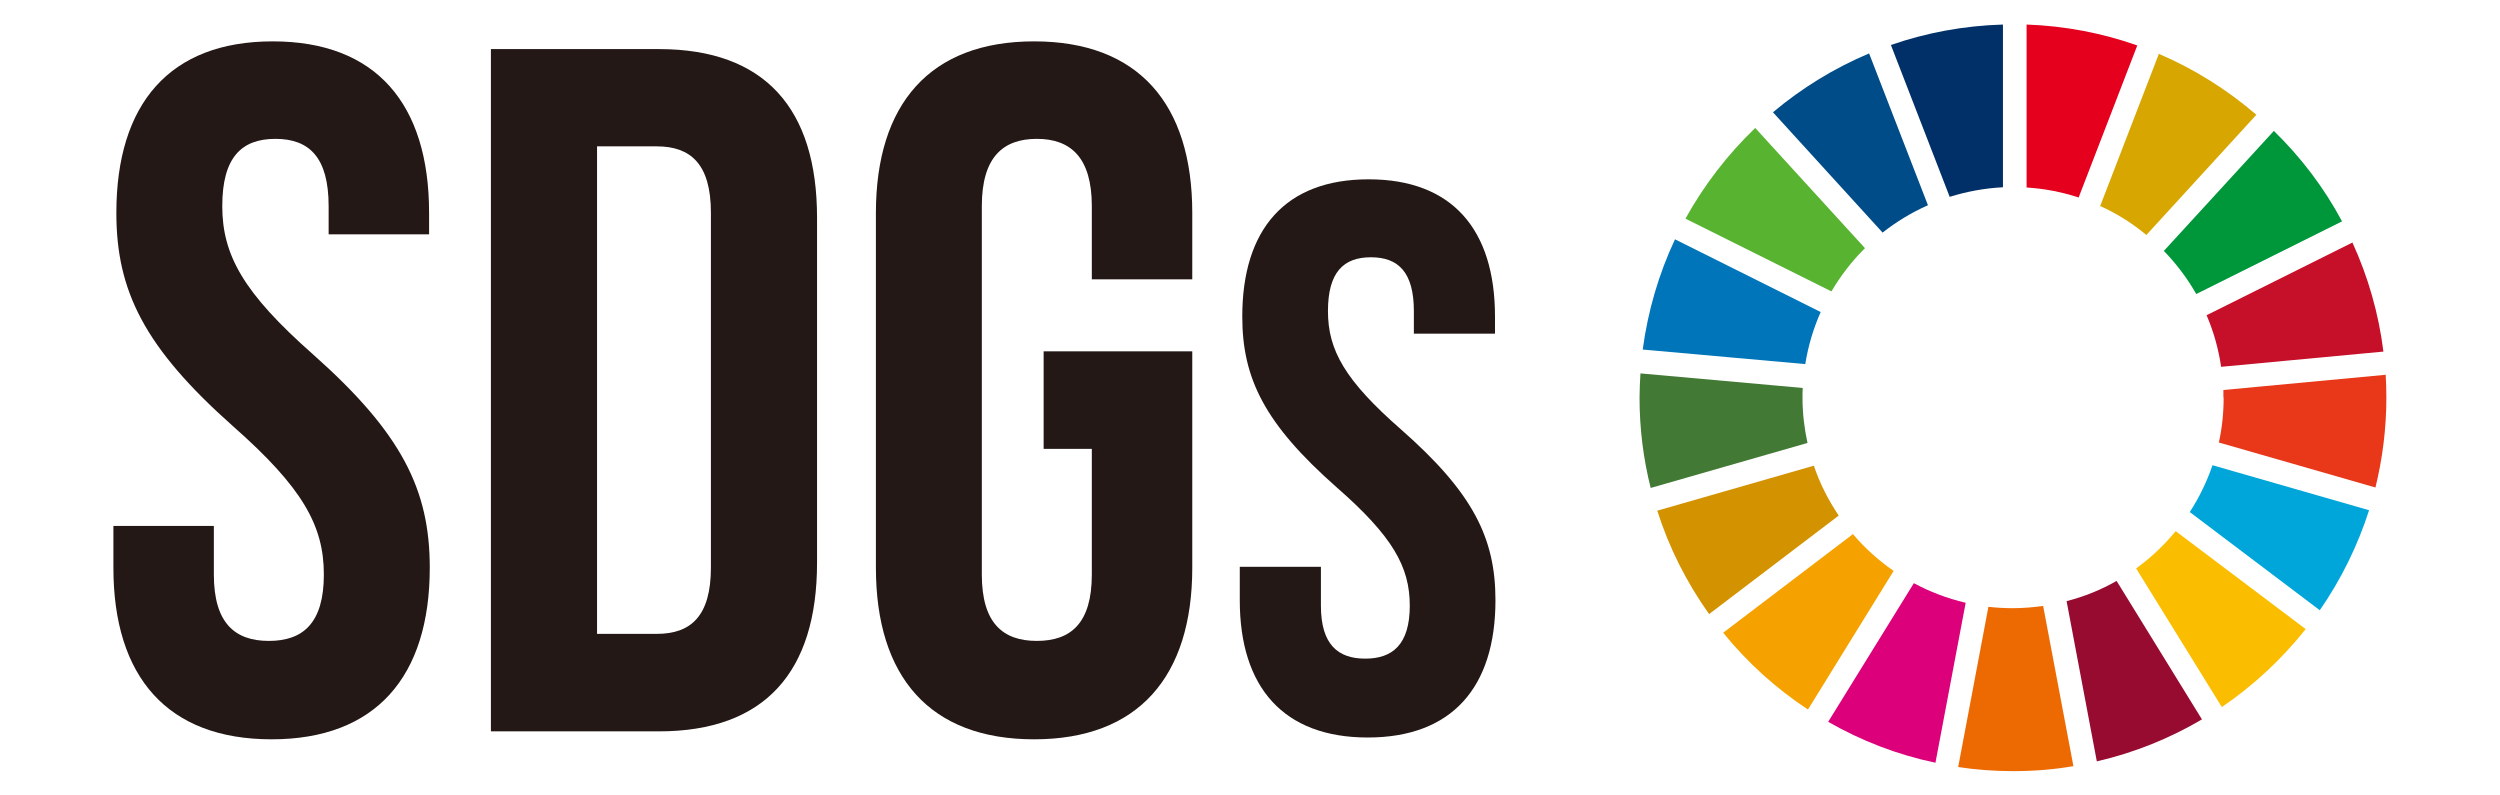 <?xml version="1.0" encoding="UTF-8"?>
<svg id="_レイヤー_2" data-name="レイヤー 2" xmlns="http://www.w3.org/2000/svg" viewBox="0 0 110 35">
  <defs>
    <style>
      .cls-1 {
        fill: #58b331;
      }

      .cls-1, .cls-2, .cls-3, .cls-4, .cls-5, .cls-6, .cls-7, .cls-8, .cls-9, .cls-10, .cls-11, .cls-12, .cls-13, .cls-14, .cls-15, .cls-16, .cls-17, .cls-18, .cls-19 {
        stroke-width: 0px;
      }

      .cls-2 {
        fill: #d7a600;
      }

      .cls-3 {
        fill: #231815;
      }

      .cls-4 {
        fill: #004c88;
      }

      .cls-5 {
        fill: #003067;
      }

      .cls-6 {
        fill: #00a6d9;
      }

      .cls-7 {
        fill: #e83819;
      }

      .cls-8 {
        fill: none;
      }

      .cls-9 {
        fill: #970b31;
      }

      .cls-10 {
        fill: #00973b;
      }

      .cls-11 {
        fill: #c60f28;
      }

      .cls-12 {
        fill: #f5a200;
      }

      .cls-13 {
        fill: #ed6a02;
      }

      .cls-14 {
        fill: #fabd00;
      }

      .cls-15 {
        fill: #427935;
      }

      .cls-16 {
        fill: #0075ba;
      }

      .cls-17 {
        fill: #d39200;
      }

      .cls-18 {
        fill: #dc007a;
      }

      .cls-19 {
        fill: #e5001e;
      }
    </style>
  </defs>
  <g id="_レイヤー_1-2" data-name="レイヤー 1">
    <g>
      <rect class="cls-8" width="110" height="35"/>
      <g>
        <g>
          <path class="cls-3" d="M12,1.82c4.54,0,6.88,2.74,6.88,7.55v.94h-4.42v-1.24c0-2.14-.85-2.96-2.34-2.96s-2.34.81-2.34,2.96.93,3.82,3.99,6.52c3.91,3.47,5.14,5.96,5.14,9.39,0,4.8-2.38,7.55-6.96,7.55s-6.96-2.74-6.96-7.55v-1.84h4.42v2.14c0,2.14.93,2.92,2.42,2.92s2.42-.77,2.42-2.92-.93-3.82-3.99-6.52c-3.91-3.47-5.14-5.96-5.14-9.39,0-4.8,2.34-7.55,6.88-7.55Z"/>
          <path class="cls-3" d="M21.6,2.16h7.39c4.67,0,6.96,2.62,6.96,7.42v15.18c0,4.8-2.29,7.42-6.96,7.42h-7.39V2.16ZM26.27,6.45v21.44h2.63c1.49,0,2.38-.77,2.38-2.92v-15.61c0-2.14-.89-2.92-2.38-2.92h-2.63Z"/>
          <path class="cls-3" d="M45.92,15.46h6.54v9.52c0,4.8-2.38,7.55-6.96,7.55s-6.96-2.74-6.96-7.55v-15.61c0-4.8,2.38-7.55,6.96-7.55s6.96,2.74,6.96,7.55v2.92h-4.42v-3.22c0-2.14-.93-2.96-2.42-2.96s-2.42.81-2.42,2.96v16.21c0,2.14.93,2.92,2.42,2.92s2.42-.77,2.42-2.92v-5.53h-2.12v-4.29Z"/>
          <path class="cls-3" d="M60.22,7.89c3.67,0,5.56,2.2,5.56,6.04v.75h-3.57v-.99c0-1.72-.69-2.37-1.89-2.37s-1.89.65-1.89,2.37.75,3.05,3.22,5.21c3.16,2.78,4.15,4.77,4.15,7.51,0,3.84-1.92,6.04-5.62,6.04s-5.63-2.2-5.63-6.04v-1.47h3.57v1.71c0,1.71.75,2.33,1.95,2.33s1.96-.62,1.96-2.33-.75-3.05-3.22-5.21c-3.15-2.78-4.15-4.77-4.15-7.51,0-3.84,1.89-6.04,5.56-6.04Z"/>
        </g>
        <g>
          <path class="cls-1" d="M80.59,12.81c.41-.69.9-1.33,1.47-1.89l-4.83-5.29c-1.21,1.16-2.25,2.51-3.07,3.99l6.42,3.2Z"/>
          <path class="cls-2" d="M92.42,9.07c.73.33,1.41.76,2.02,1.27l4.84-5.29c-1.28-1.1-2.72-2.01-4.29-2.68l-2.58,6.69Z"/>
          <path class="cls-11" d="M103.51,10.67l-6.42,3.2c.31.72.52,1.47.64,2.27l7.14-.67c-.21-1.69-.68-3.3-1.36-4.79"/>
          <path class="cls-10" d="M96.63,12.94l6.42-3.2c-.79-1.48-1.81-2.82-3-3.98l-4.84,5.28c.55.57,1.03,1.2,1.42,1.89"/>
          <path class="cls-15" d="M79.31,17.5c0-.14,0-.29.01-.43l-7.14-.64c-.02.35-.04.71-.04,1.07,0,1.37.17,2.7.49,3.97l6.9-1.98c-.14-.64-.22-1.31-.22-1.99"/>
          <path class="cls-14" d="M95.73,23.37c-.51.62-1.09,1.17-1.74,1.64l3.77,6.1c1.4-.95,2.64-2.11,3.69-3.43l-5.72-4.31Z"/>
          <path class="cls-7" d="M97.84,17.5c0,.68-.07,1.34-.21,1.97l6.89,1.98c.31-1.27.48-2.59.48-3.95,0-.34-.01-.67-.03-1.01l-7.14.67c0,.11,0,.22,0,.33"/>
          <path class="cls-12" d="M81.53,23.5l-5.71,4.34c1.06,1.31,2.32,2.45,3.73,3.38l3.77-6.1c-.66-.46-1.27-1-1.79-1.62"/>
          <path class="cls-16" d="M79.43,16.03c.13-.81.36-1.58.68-2.3l-6.41-3.2c-.71,1.51-1.19,3.14-1.42,4.85l7.15.64Z"/>
          <path class="cls-9" d="M96.89,31.66l-3.76-6.1c-.68.39-1.42.69-2.2.89l1.33,7.05c1.65-.38,3.21-1.01,4.63-1.85"/>
          <path class="cls-6" d="M97.35,20.47c-.25.73-.59,1.43-1,2.06l5.72,4.32c.93-1.34,1.66-2.82,2.17-4.4l-6.89-1.98Z"/>
          <path class="cls-13" d="M89.91,26.66c-.44.06-.88.1-1.34.1-.36,0-.72-.02-1.08-.06l-1.33,7.05c.79.12,1.59.18,2.41.18.91,0,1.8-.07,2.66-.22l-1.33-7.04Z"/>
          <path class="cls-19" d="M89.17,8.25c.8.05,1.56.2,2.29.44l2.58-6.69c-1.53-.54-3.17-.86-4.87-.92v7.17Z"/>
          <path class="cls-18" d="M86.48,26.52c-.8-.19-1.57-.48-2.27-.86l-3.77,6.1c1.45.83,3.04,1.45,4.72,1.8l1.33-7.04Z"/>
          <path class="cls-5" d="M85.79,8.66c.74-.23,1.53-.38,2.34-.42V1.08c-1.72.05-3.38.36-4.93.9l2.59,6.69Z"/>
          <path class="cls-17" d="M80.9,22.68c-.45-.67-.83-1.41-1.09-2.19l-6.89,1.98c.52,1.64,1.3,3.17,2.28,4.55l5.71-4.34Z"/>
          <path class="cls-4" d="M82.84,10.23c.61-.48,1.27-.88,1.99-1.2l-2.59-6.68c-1.54.65-2.97,1.53-4.23,2.59l4.83,5.3Z"/>
        </g>
      </g>
    </g>
  </g>
</svg>